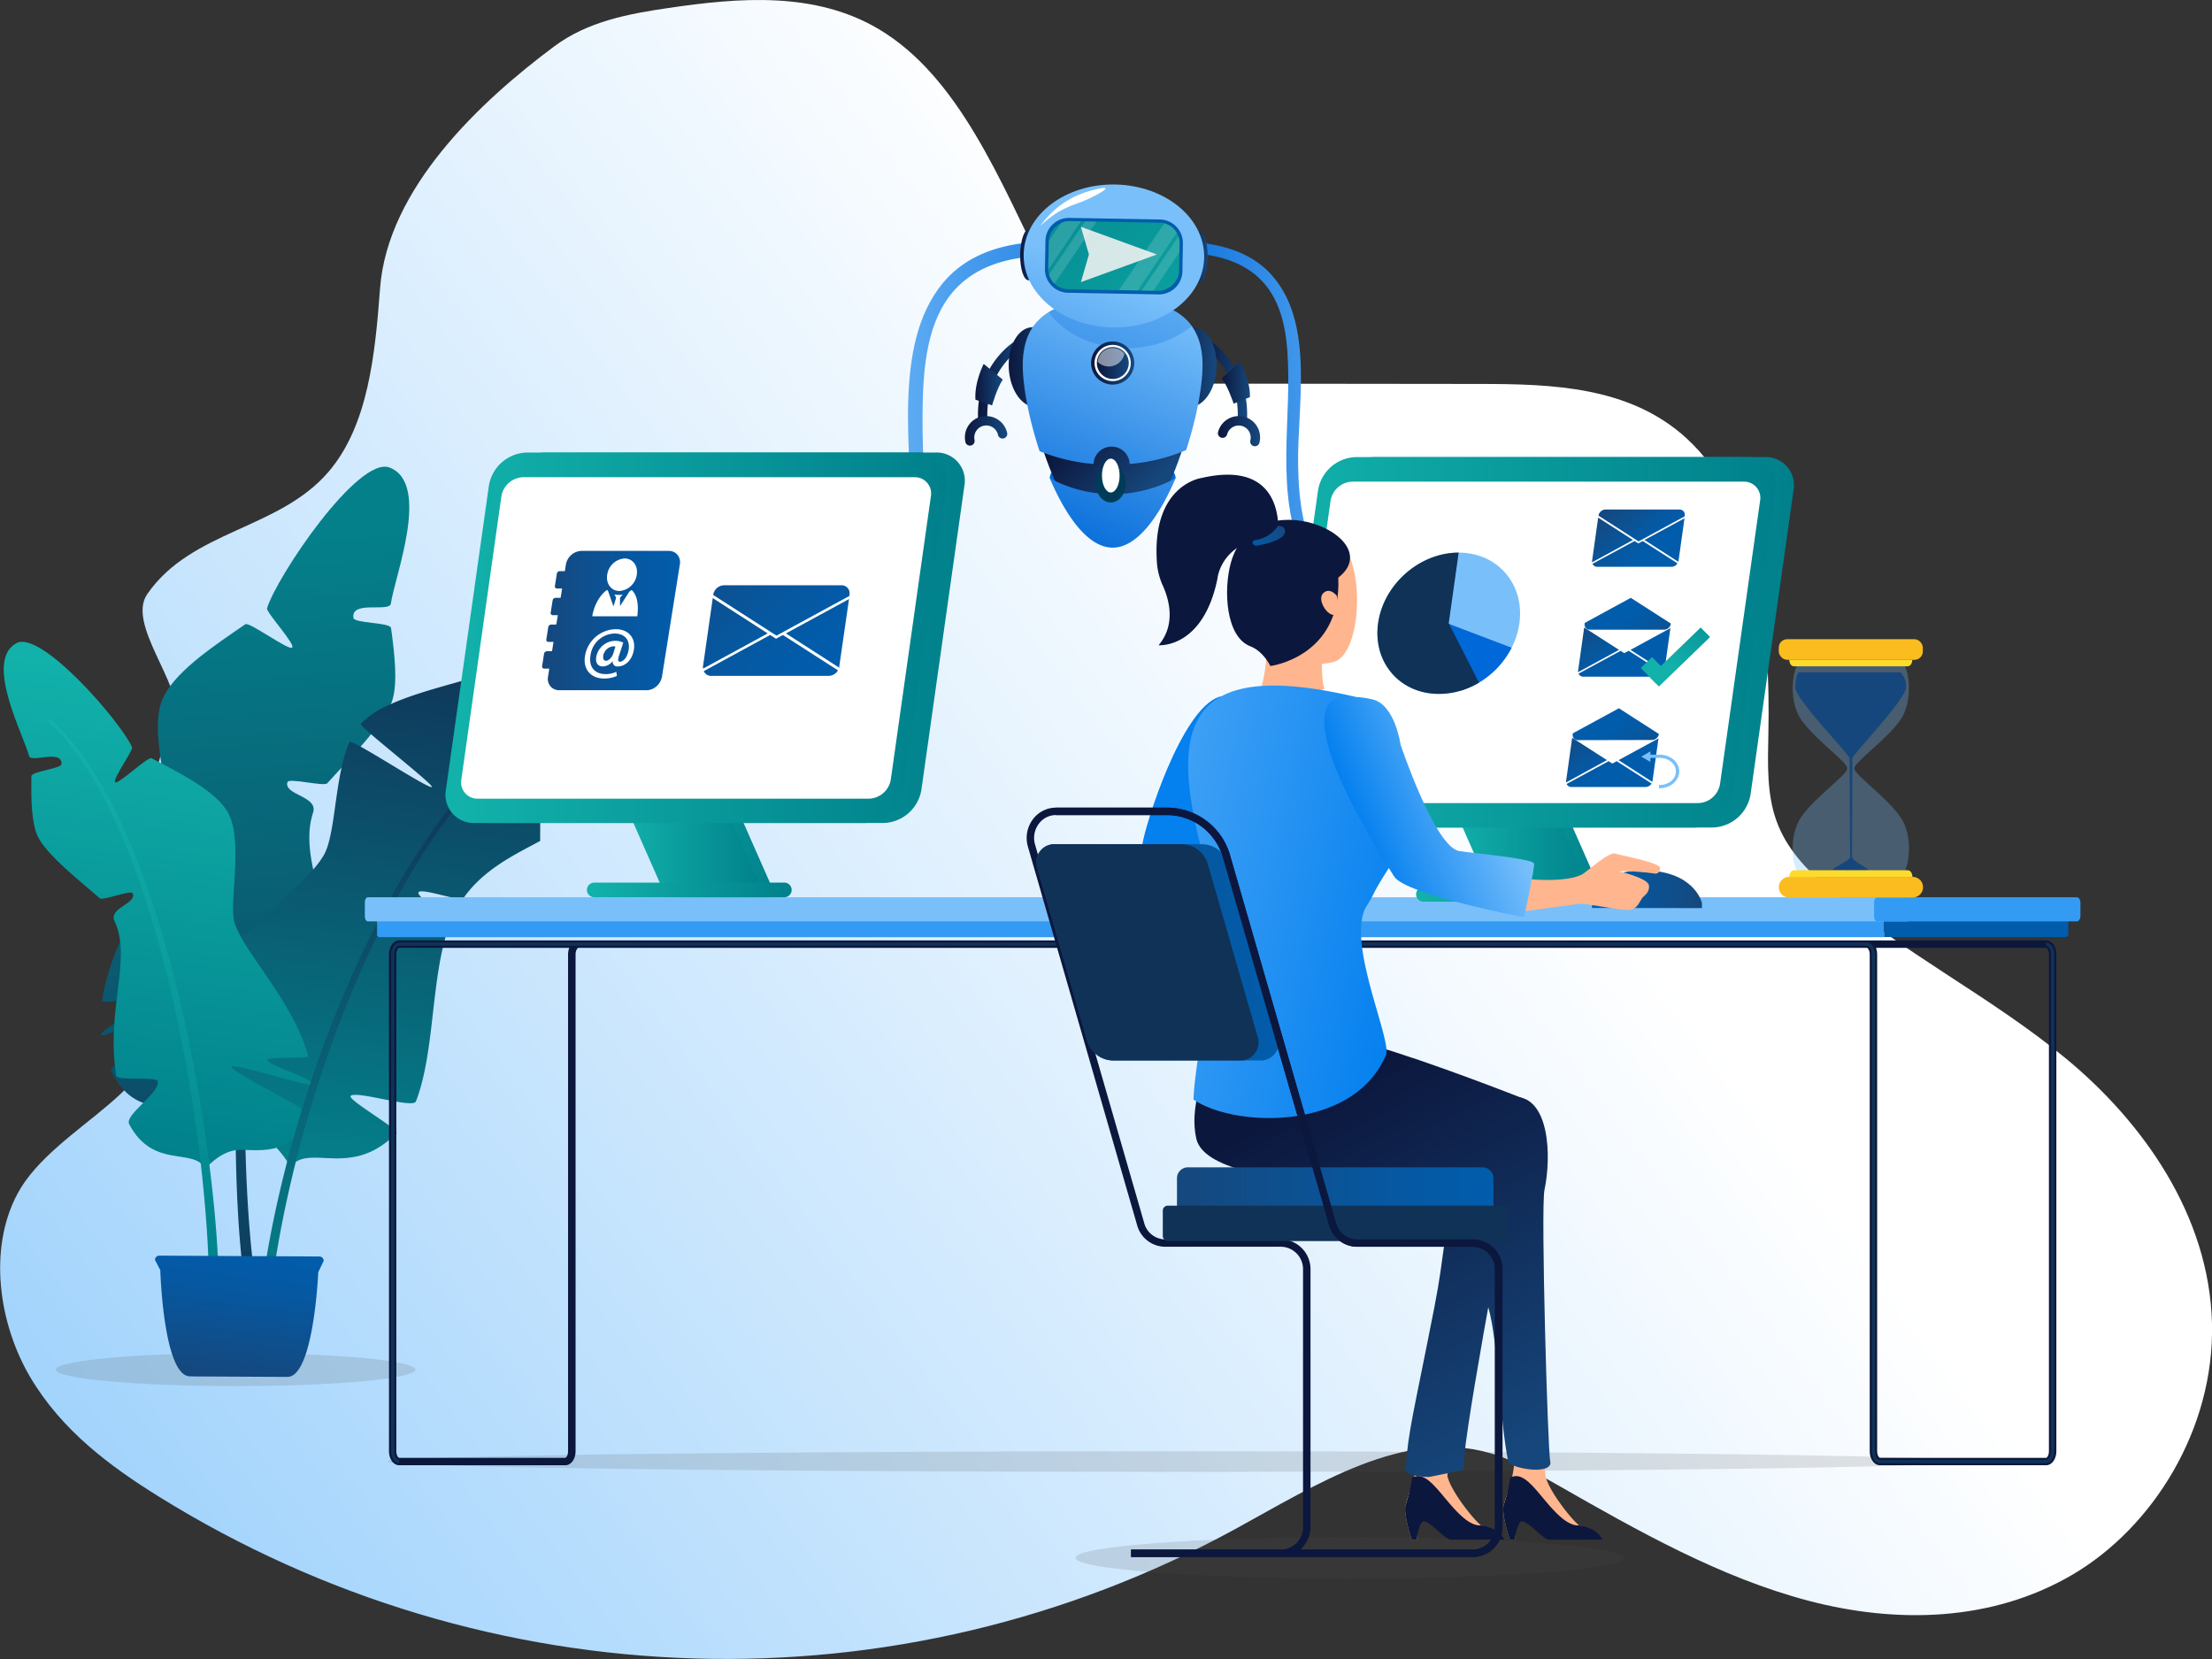 <?xml version="1.0" encoding="UTF-8"?>
<svg xmlns="http://www.w3.org/2000/svg" xmlns:xlink="http://www.w3.org/1999/xlink" viewBox="0 0 680 510">
  <rect x="0" y="0" width="680" height="510" fill="#333333" stroke="none"/>
  <defs>
    <style>.cls-1{isolation:isolate;}.cls-2{fill:url(#Unbenannter_Verlauf_2);}.cls-3{fill:#4f4f4f;opacity:0.16;}.cls-4{fill:url(#Unbenannter_Verlauf_53);}.cls-5{fill:url(#Unbenannter_Verlauf_53-2);}.cls-6{fill:url(#Unbenannter_Verlauf_53-3);}.cls-7{fill:url(#Unbenannter_Verlauf_53-4);}.cls-8{fill:url(#Unbenannter_Verlauf_170);}.cls-9{fill:url(#Unbenannter_Verlauf_170-2);}.cls-10{fill:url(#Unbenannter_Verlauf_53-5);}.cls-11{fill:url(#Unbenannter_Verlauf_15);}.cls-12{fill:#0c173d;}.cls-13{fill:none;stroke:#103257;stroke-miterlimit:10;}.cls-14{fill:#339bf3;}.cls-15{fill:#015dac;}.cls-16,.cls-17{fill:#79c0fb;}.cls-17{opacity:0.3;}.cls-18{fill:#16477c;}.cls-19{fill:#fabc1f;}.cls-20{fill:#fcdb2c;}.cls-21{fill:url(#Unbenannter_Verlauf_40);}.cls-22{fill:url(#Unbenannter_Verlauf_40-2);}.cls-23{fill:url(#Unbenannter_Verlauf_170-3);}.cls-24{fill:url(#Unbenannter_Verlauf_170-4);}.cls-25{fill:url(#Unbenannter_Verlauf_170-5);}.cls-26{fill:url(#Unbenannter_Verlauf_170-6);}.cls-27{fill:url(#Unbenannter_Verlauf_170-7);}.cls-28,.cls-77,.cls-82,.cls-85{fill:#fff;}.cls-29{fill:url(#Unbenannter_Verlauf_36);}.cls-30{fill:#ffb68e;}.cls-31{fill:url(#Unbenannter_Verlauf_15-2);}.cls-32{fill:url(#Unbenannter_Verlauf_5);}.cls-33{fill:url(#Unbenannter_Verlauf_5-2);}.cls-34{fill:url(#Unbenannter_Verlauf_5-3);}.cls-35{fill:url(#Unbenannter_Verlauf_36-2);}.cls-36{fill:url(#Unbenannter_Verlauf_36-3);}.cls-37{fill:url(#Unbenannter_Verlauf_15-3);}.cls-38{fill:url(#Unbenannter_Verlauf_15-4);}.cls-39{fill:#103257;}.cls-40{fill:url(#Unbenannter_Verlauf_15-5);}.cls-41{fill:url(#Unbenannter_Verlauf_170-8);}.cls-42{fill:url(#Unbenannter_Verlauf_170-9);}.cls-43{fill:url(#Unbenannter_Verlauf_170-10);}.cls-44{fill:url(#Unbenannter_Verlauf_170-11);}.cls-45{fill:url(#Unbenannter_Verlauf_170-12);}.cls-46{fill:url(#Unbenannter_Verlauf_15-6);}.cls-47{fill:url(#Unbenannter_Verlauf_15-7);}.cls-48{fill:url(#Unbenannter_Verlauf_15-8);}.cls-49{fill:url(#Unbenannter_Verlauf_15-9);}.cls-50{fill:url(#Unbenannter_Verlauf_15-10);}.cls-51{fill:url(#Unbenannter_Verlauf_15-11);}.cls-52{fill:url(#Unbenannter_Verlauf_15-12);}.cls-53{fill:url(#Unbenannter_Verlauf_15-13);}.cls-54{fill:url(#Unbenannter_Verlauf_15-14);}.cls-55{fill:url(#Unbenannter_Verlauf_15-15);}.cls-56{fill:url(#Unbenannter_Verlauf_15-16);}.cls-57{fill:url(#Unbenannter_Verlauf_15-17);}.cls-58{fill:url(#Unbenannter_Verlauf_15-18);}.cls-59{fill:url(#Unbenannter_Verlauf_170-13);}.cls-60{fill:url(#Unbenannter_Verlauf_170-14);}.cls-61{fill:url(#Unbenannter_Verlauf_5-4);}.cls-62{fill:url(#Unbenannter_Verlauf_5-5);}.cls-63{fill:url(#Unbenannter_Verlauf_5-6);}.cls-64{fill:url(#Unbenannter_Verlauf_5-7);}.cls-65{fill:url(#Unbenannter_Verlauf_5-8);}.cls-66{fill:url(#Unbenannter_Verlauf_5-9);}.cls-67,.cls-72{fill:#0068d8;}.cls-68{fill:url(#Unbenannter_Verlauf_5-10);}.cls-69{fill:url(#Unbenannter_Verlauf_5-11);}.cls-70{fill:url(#Unbenannter_Verlauf_5-12);}.cls-71{fill:url(#Unbenannter_Verlauf_40-3);}.cls-72{opacity:0.25;}.cls-73{fill:url(#Unbenannter_Verlauf_5-13);}.cls-74{fill:url(#Unbenannter_Verlauf_5-14);}.cls-75{fill:url(#Unbenannter_Verlauf_40-4);}.cls-76{fill:url(#Unbenannter_Verlauf_170-15);}.cls-77,.cls-82,.cls-85{mix-blend-mode:soft-light;}.cls-78{fill:url(#Unbenannter_Verlauf_40-5);}.cls-79{fill:#003b57;}.cls-80{fill:url(#Unbenannter_Verlauf_5-15);}.cls-81{fill:url(#Unbenannter_Verlauf_5-16);}.cls-82{opacity:0.5;}.cls-83{opacity:0.88;}.cls-84{fill:#f2f2f2;}.cls-85{opacity:0.15;}.cls-86{fill:url(#Unbenannter_Verlauf_15-19);}.cls-87{fill:url(#Unbenannter_Verlauf_15-20);}.cls-88{fill:url(#Unbenannter_Verlauf_15-21);}.cls-89{fill:url(#Unbenannter_Verlauf_15-22);}</style>
    <linearGradient id="Unbenannter_Verlauf_2" x1="546.31" y1="142.15" x2="-103.88" y2="631.54" gradientUnits="userSpaceOnUse">
      <stop offset="0.15" stop-color="#fff"></stop>
      <stop offset="1" stop-color="#79c0fb"></stop>
    </linearGradient>
    <linearGradient id="Unbenannter_Verlauf_53" x1="17216.63" y1="-2233.39" x2="16950.64" y2="-2178.44" gradientTransform="translate(80.76 17527.51) rotate(-82.63)" gradientUnits="userSpaceOnUse">
      <stop offset="0" stop-color="#04808a"></stop>
      <stop offset="0.97" stop-color="#103257"></stop>
    </linearGradient>
    <linearGradient id="Unbenannter_Verlauf_53-2" x1="17214.16" y1="-2245.33" x2="16948.17" y2="-2190.37" xlink:href="#Unbenannter_Verlauf_53"></linearGradient>
    <linearGradient id="Unbenannter_Verlauf_53-3" x1="17219.35" y1="-2220.19" x2="16953.37" y2="-2165.24" xlink:href="#Unbenannter_Verlauf_53"></linearGradient>
    <linearGradient id="Unbenannter_Verlauf_53-4" x1="7600.74" y1="361.98" x2="7578.18" y2="187.51" gradientTransform="matrix(-1, 0, 0, 1, 7716.01, 0)" xlink:href="#Unbenannter_Verlauf_53"></linearGradient>
    <linearGradient id="Unbenannter_Verlauf_170" x1="17024.22" y1="-2244.63" x2="17177.75" y2="-2244.63" gradientTransform="translate(80.76 17527.51) rotate(-82.63)" gradientUnits="userSpaceOnUse">
      <stop offset="0" stop-color="#00808b"></stop>
      <stop offset="0.97" stop-color="#12b1aa"></stop>
    </linearGradient>
    <linearGradient id="Unbenannter_Verlauf_170-2" x1="16986.15" y1="-2246.91" x2="17155.13" y2="-2246.91" xlink:href="#Unbenannter_Verlauf_170"></linearGradient>
    <linearGradient id="Unbenannter_Verlauf_53-5" x1="16985.47" y1="-2167.97" x2="17168.88" y2="-2167.97" xlink:href="#Unbenannter_Verlauf_53"></linearGradient>
    <linearGradient id="Unbenannter_Verlauf_15" x1="16960.34" y1="-2204.66" x2="17002.03" y2="-2204.66" gradientTransform="translate(80.76 17527.51) rotate(-82.63)" gradientUnits="userSpaceOnUse">
      <stop offset="0" stop-color="#015dac"></stop>
      <stop offset="0" stop-color="#16477c"></stop>
      <stop offset="0.1" stop-color="#134a82"></stop>
      <stop offset="0.68" stop-color="#0658a1"></stop>
      <stop offset="1" stop-color="#015dac"></stop>
    </linearGradient>
    <linearGradient id="Unbenannter_Verlauf_40" x1="6041.59" y1="151.46" x2="6137.36" y2="151.46" gradientTransform="matrix(-1.14, 0, 0, 1, 7247.17, 0)" gradientUnits="userSpaceOnUse">
      <stop offset="0" stop-color="#0068d8"></stop>
      <stop offset="0.97" stop-color="#79c0fb"></stop>
    </linearGradient>
    <linearGradient id="Unbenannter_Verlauf_40-2" x1="350.96" y1="134.25" x2="446.73" y2="134.25" gradientTransform="matrix(1, 0, 0, 1, 0, 0)" xlink:href="#Unbenannter_Verlauf_40"></linearGradient>
    <linearGradient id="Unbenannter_Verlauf_170-3" x1="6305.58" y1="259.93" x2="6351.25" y2="259.93" gradientTransform="matrix(-1, 0, 0, 1, 6799.13, 0)" xlink:href="#Unbenannter_Verlauf_170"></linearGradient>
    <linearGradient id="Unbenannter_Verlauf_170-4" x1="6309" y1="259.93" x2="6354.67" y2="259.93" gradientTransform="matrix(-1, 0, 0, 1, 6799.13, 0)" xlink:href="#Unbenannter_Verlauf_170"></linearGradient>
    <linearGradient id="Unbenannter_Verlauf_170-5" x1="6300.88" y1="274.93" x2="6363.81" y2="274.93" gradientTransform="matrix(-1, 0, 0, 1, 6799.13, 0)" xlink:href="#Unbenannter_Verlauf_170"></linearGradient>
    <linearGradient id="Unbenannter_Verlauf_170-6" x1="6247.67" y1="197.45" x2="6401.7" y2="197.45" gradientTransform="matrix(-1, 0, 0, 1, 6799.13, 0)" xlink:href="#Unbenannter_Verlauf_170"></linearGradient>
    <linearGradient id="Unbenannter_Verlauf_170-7" x1="6253.23" y1="197.45" x2="6407.26" y2="197.45" gradientTransform="matrix(-1, 0, 0, 1, 6799.13, 0)" xlink:href="#Unbenannter_Verlauf_170"></linearGradient>
    <linearGradient id="Unbenannter_Verlauf_36" x1="-1245.08" y1="1478.32" x2="-1235.25" y2="1526.02" gradientTransform="translate(1994.17 -662.96) rotate(17.74)" gradientUnits="userSpaceOnUse">
      <stop offset="0" stop-color="#0480ef"></stop>
      <stop offset="0.97" stop-color="#79c0fb"></stop>
    </linearGradient>
    <linearGradient id="Unbenannter_Verlauf_15-2" x1="6984.09" y1="273.38" x2="7017.9" y2="273.38" gradientTransform="matrix(-1, 0, 0, 1, 7507.29, 0)" xlink:href="#Unbenannter_Verlauf_15"></linearGradient>
    <linearGradient id="Unbenannter_Verlauf_5" x1="412.83" y1="332.34" x2="475.01" y2="448.94" gradientUnits="userSpaceOnUse">
      <stop offset="0" stop-color="#0c173d"></stop>
      <stop offset="0.97" stop-color="#16477c"></stop>
    </linearGradient>
    <linearGradient id="Unbenannter_Verlauf_5-2" x1="429.78" y1="323.3" x2="491.96" y2="439.91" xlink:href="#Unbenannter_Verlauf_5"></linearGradient>
    <linearGradient id="Unbenannter_Verlauf_5-3" x1="411.83" y1="332.87" x2="474.02" y2="449.48" xlink:href="#Unbenannter_Verlauf_5"></linearGradient>
    <linearGradient id="Unbenannter_Verlauf_36-2" x1="436.31" y1="286.74" x2="269.56" y2="250.65" gradientTransform="matrix(1, 0, 0, 1, 0, 0)" xlink:href="#Unbenannter_Verlauf_36"></linearGradient>
    <linearGradient id="Unbenannter_Verlauf_36-3" x1="2287.71" y1="-161.57" x2="2332.8" y2="-161.57" gradientTransform="translate(-1631.78 1283.08) rotate(-22.54)" xlink:href="#Unbenannter_Verlauf_36"></linearGradient>
    <linearGradient id="Unbenannter_Verlauf_15-3" x1="395.49" y1="161.71" x2="382.34" y2="170.64" gradientTransform="matrix(1, 0, 0, 1, 0, 0)" xlink:href="#Unbenannter_Verlauf_15"></linearGradient>
    <linearGradient id="Unbenannter_Verlauf_15-4" x1="318.59" y1="292.8" x2="393.1" y2="292.8" gradientTransform="matrix(1, 0, 0, 1, 0, 0)" xlink:href="#Unbenannter_Verlauf_15"></linearGradient>
    <linearGradient id="Unbenannter_Verlauf_15-5" x1="361.82" y1="368.17" x2="459.11" y2="368.17" gradientTransform="translate(820.93 736.33) rotate(-180)" xlink:href="#Unbenannter_Verlauf_15"></linearGradient>
    <linearGradient id="Unbenannter_Verlauf_170-8" x1="6560.48" y1="258.57" x2="6606.14" y2="258.57" gradientTransform="matrix(-1, 0, 0, 1, 6799.13, 0)" xlink:href="#Unbenannter_Verlauf_170"></linearGradient>
    <linearGradient id="Unbenannter_Verlauf_170-9" x1="6563.9" y1="258.57" x2="6609.56" y2="258.57" gradientTransform="matrix(-1, 0, 0, 1, 6799.13, 0)" xlink:href="#Unbenannter_Verlauf_170"></linearGradient>
    <linearGradient id="Unbenannter_Verlauf_170-10" x1="6555.77" y1="273.58" x2="6618.71" y2="273.58" gradientTransform="matrix(-1, 0, 0, 1, 6799.13, 0)" xlink:href="#Unbenannter_Verlauf_170"></linearGradient>
    <linearGradient id="Unbenannter_Verlauf_170-11" x1="6502.56" y1="196.09" x2="6656.6" y2="196.09" gradientTransform="matrix(-1, 0, 0, 1, 6799.13, 0)" xlink:href="#Unbenannter_Verlauf_170"></linearGradient>
    <linearGradient id="Unbenannter_Verlauf_170-12" x1="6508.13" y1="196.09" x2="6662.16" y2="196.09" gradientTransform="matrix(-1, 0, 0, 1, 6799.13, 0)" xlink:href="#Unbenannter_Verlauf_170"></linearGradient>
    <linearGradient id="Unbenannter_Verlauf_15-6" x1="196.14" y1="169.67" x2="240.42" y2="214.72" gradientTransform="matrix(1, 0, 0, 1, 0, 0)" xlink:href="#Unbenannter_Verlauf_15"></linearGradient>
    <linearGradient id="Unbenannter_Verlauf_15-7" x1="198.6" y1="167.26" x2="242.87" y2="212.31" gradientTransform="matrix(1, 0, 0, 1, 0, 0)" xlink:href="#Unbenannter_Verlauf_15"></linearGradient>
    <linearGradient id="Unbenannter_Verlauf_15-8" x1="214.29" y1="151.83" x2="258.57" y2="196.89" gradientTransform="matrix(1, 0, 0, 1, 0, 0)" xlink:href="#Unbenannter_Verlauf_15"></linearGradient>
    <linearGradient id="Unbenannter_Verlauf_15-9" x1="212.33" y1="153.76" x2="256.61" y2="198.82" gradientTransform="matrix(1, 0, 0, 1, 0, 0)" xlink:href="#Unbenannter_Verlauf_15"></linearGradient>
    <linearGradient id="Unbenannter_Verlauf_15-10" x1="166.68" y1="190.73" x2="209.06" y2="190.73" gradientTransform="matrix(1, 0, 0, 1, 0, 0)" xlink:href="#Unbenannter_Verlauf_15"></linearGradient>
    <linearGradient id="Unbenannter_Verlauf_15-11" x1="488.22" y1="160.86" x2="500.77" y2="175.2" gradientTransform="matrix(1, 0, 0, 1, 0, 0)" xlink:href="#Unbenannter_Verlauf_15"></linearGradient>
    <linearGradient id="Unbenannter_Verlauf_15-12" x1="490.19" y1="159.13" x2="502.74" y2="173.47" gradientTransform="matrix(1, 0, 0, 1, 0, 0)" xlink:href="#Unbenannter_Verlauf_15"></linearGradient>
    <linearGradient id="Unbenannter_Verlauf_15-13" x1="500.6" y1="150.03" x2="513.15" y2="164.37" gradientTransform="matrix(1, 0, 0, 1, 0, 0)" xlink:href="#Unbenannter_Verlauf_15"></linearGradient>
    <linearGradient id="Unbenannter_Verlauf_15-14" x1="498.92" y1="151.5" x2="511.47" y2="165.84" gradientTransform="matrix(1, 0, 0, 1, 0, 0)" xlink:href="#Unbenannter_Verlauf_15"></linearGradient>
    <linearGradient id="Unbenannter_Verlauf_15-15" x1="483.79" y1="191.84" x2="493.78" y2="206.69" gradientTransform="matrix(1, 0, 0, 1, 0, 0)" xlink:href="#Unbenannter_Verlauf_15"></linearGradient>
    <linearGradient id="Unbenannter_Verlauf_15-16" x1="486.76" y1="189.85" x2="496.74" y2="204.7" gradientTransform="matrix(1, 0, 0, 1, 0, 0)" xlink:href="#Unbenannter_Verlauf_15"></linearGradient>
    <linearGradient id="Unbenannter_Verlauf_15-17" x1="497.9" y1="182.35" x2="507.89" y2="197.21" gradientTransform="matrix(1, 0, 0, 1, 0, 0)" xlink:href="#Unbenannter_Verlauf_15"></linearGradient>
    <linearGradient id="Unbenannter_Verlauf_15-18" x1="6604.4" y1="11904.51" x2="6614.39" y2="11919.36" gradientTransform="translate(7113.04 12108.88) rotate(180)" xlink:href="#Unbenannter_Verlauf_15"></linearGradient>
    <linearGradient id="Unbenannter_Verlauf_170-13" x1="-393.78" y1="180.14" x2="-412.99" y2="203.77" gradientTransform="matrix(1, 0, -0.16, 1, 956.14, 0)" xlink:href="#Unbenannter_Verlauf_170"></linearGradient>
    <linearGradient id="Unbenannter_Verlauf_170-14" x1="-391.51" y1="181.99" x2="-410.71" y2="205.61" gradientTransform="matrix(1, 0, -0.16, 1, 956.14, 0)" xlink:href="#Unbenannter_Verlauf_170"></linearGradient>
    <linearGradient id="Unbenannter_Verlauf_5-4" x1="369.73" y1="11113.47" x2="383.39" y2="11113.47" gradientTransform="matrix(1, 0, 0, -1, 0, 11230.98)" xlink:href="#Unbenannter_Verlauf_5"></linearGradient>
    <linearGradient id="Unbenannter_Verlauf_5-5" x1="374.38" y1="11098.45" x2="387.37" y2="11098.45" gradientTransform="matrix(1, 0, 0, -1, 0, 11230.98)" xlink:href="#Unbenannter_Verlauf_5"></linearGradient>
    <linearGradient id="Unbenannter_Verlauf_5-6" x1="375.6" y1="11113.34" x2="384.26" y2="11113.34" gradientTransform="matrix(1, 0, 0, -1, 0, 11230.98)" xlink:href="#Unbenannter_Verlauf_5"></linearGradient>
    <linearGradient id="Unbenannter_Verlauf_5-7" x1="300.63" y1="11113.49" x2="314.37" y2="11113.49" gradientTransform="matrix(1, 0, 0, -1, 0, 11230.98)" xlink:href="#Unbenannter_Verlauf_5"></linearGradient>
    <linearGradient id="Unbenannter_Verlauf_5-8" x1="296.62" y1="11098.49" x2="309.61" y2="11098.49" gradientTransform="matrix(1, 0, 0, -1, 0, 11230.98)" xlink:href="#Unbenannter_Verlauf_5"></linearGradient>
    <linearGradient id="Unbenannter_Verlauf_5-9" x1="299.84" y1="11112.72" x2="308.27" y2="11112.72" gradientTransform="matrix(1, 0, 0, -1, 0, 11230.98)" xlink:href="#Unbenannter_Verlauf_5"></linearGradient>
    <linearGradient id="Unbenannter_Verlauf_5-10" x1="310.09" y1="112.84" x2="325.78" y2="112.84" xlink:href="#Unbenannter_Verlauf_5"></linearGradient>
    <linearGradient id="Unbenannter_Verlauf_5-11" x1="358.31" y1="112.84" x2="374.01" y2="112.84" xlink:href="#Unbenannter_Verlauf_5"></linearGradient>
    <linearGradient id="Unbenannter_Verlauf_5-12" x1="339.63" y1="122.26" x2="361.54" y2="143.08" xlink:href="#Unbenannter_Verlauf_5"></linearGradient>
    <linearGradient id="Unbenannter_Verlauf_40-3" x1="319.24" y1="168.62" x2="354.89" y2="87.8" gradientTransform="matrix(1, 0, 0, 1, 0, 0)" xlink:href="#Unbenannter_Verlauf_40"></linearGradient>
    <linearGradient id="Unbenannter_Verlauf_5-13" x1="313.61" y1="78.23" x2="319.05" y2="78.23" xlink:href="#Unbenannter_Verlauf_5"></linearGradient>
    <linearGradient id="Unbenannter_Verlauf_5-14" x1="365.82" y1="79.15" x2="371.26" y2="79.15" xlink:href="#Unbenannter_Verlauf_5"></linearGradient>
    <linearGradient id="Unbenannter_Verlauf_40-4" x1="305.46" y1="162.54" x2="341.1" y2="81.72" gradientTransform="matrix(1, 0, 0, 1, 0, 0)" xlink:href="#Unbenannter_Verlauf_40"></linearGradient>
    <linearGradient id="Unbenannter_Verlauf_170-15" x1="302.69" y1="35.58" x2="390.97" y2="131.32" gradientTransform="translate(415.06 -265.08) rotate(88.99)" xlink:href="#Unbenannter_Verlauf_170"></linearGradient>
    <linearGradient id="Unbenannter_Verlauf_40-5" x1="330.35" y1="173.52" x2="366" y2="92.7" gradientTransform="matrix(1, 0, 0, 1, 0, 0)" xlink:href="#Unbenannter_Verlauf_40"></linearGradient>
    <linearGradient id="Unbenannter_Verlauf_5-15" x1="335.42" y1="111.6" x2="348.68" y2="111.6" xlink:href="#Unbenannter_Verlauf_5"></linearGradient>
    <linearGradient id="Unbenannter_Verlauf_5-16" x1="337.15" y1="111.6" x2="346.95" y2="111.6" xlink:href="#Unbenannter_Verlauf_5"></linearGradient>
    <linearGradient id="Unbenannter_Verlauf_15-19" x1="480.12" y1="225.74" x2="490.1" y2="240.59" gradientTransform="matrix(1, 0, 0, 1, 0, 0)" xlink:href="#Unbenannter_Verlauf_15"></linearGradient>
    <linearGradient id="Unbenannter_Verlauf_15-20" x1="483.08" y1="223.74" x2="493.07" y2="238.6" gradientTransform="matrix(1, 0, 0, 1, 0, 0)" xlink:href="#Unbenannter_Verlauf_15"></linearGradient>
    <linearGradient id="Unbenannter_Verlauf_15-21" x1="494.23" y1="216.25" x2="504.22" y2="231.1" gradientTransform="matrix(1, 0, 0, 1, 0, 0)" xlink:href="#Unbenannter_Verlauf_15"></linearGradient>
    <linearGradient id="Unbenannter_Verlauf_15-22" x1="6608.08" y1="11870.61" x2="6618.07" y2="11885.46" gradientTransform="translate(7113.04 12108.88) rotate(180)" xlink:href="#Unbenannter_Verlauf_15"></linearGradient>
  </defs>
  <g class="cls-1">
    <g id="Ebene_1" data-name="Ebene 1">
      <path class="cls-2" d="M680,406.94c-.8-33.55-21.5-62.2-44.91-81.54S584.73,293,561.79,272.94c-6.37-5.58-12.61-12-15.69-20.61-3-8.3-2.66-17.63-2.48-26.64.68-33.09-2.89-70.56-25.15-90.94-17.44-16-41.4-16.7-63.53-16.72l-82.07-.09c-10,0-20.44-.14-29.36-5.46-10-6-16.56-17.51-22.19-28.87C307.41,55.5,294.74,23.47,270,8.87c-19.54-11.52-42.69-9.62-64.4-6.43-12.25,1.79-24.89,4.09-35.3,11.87C147.92,31,119.15,57.73,116.83,88.68c-1.51,20.12-3.59,42-15.79,56.31-15.35,17.92-42.11,17.9-55.76,37.62-6.37,9.19,10.37,27.31,9,38h0c-5.62,4.79-18.11,61.62-7.72,90,8.57,23.4-29.77,34.84-41.24,56.46-9,16.94-5.71,39.92,4,56.33s24.61,27.43,39.66,36.77c101,62.7,227.18,66.46,330.79,9.86,24.95-13.63,51.61-31,78.33-23.31,7.27,2.09,14.05,6,20.77,9.82,24.87,14.23,50.07,28.45,77.08,35.55s56.37,6.52,81.13-8S680.74,439.36,680,406.94Z"></path>
      <ellipse class="cls-3" cx="72.43" cy="421.04" rx="55.26" ry="5.07"></ellipse>
      <path class="cls-4" d="M74,344.47c2.94-8.52,19.13-2,25.83-19.74,1.37-3.65-12.67-10-12.37-14.38.14-2,14.87-1.82,15-3.94.94-24.86-11.06-42-6.22-56.6,1.69-5.12-9.14-5.39-7.87-9.39.43-1.37,11.27,1.47,12.24.37,5.68-6.38,17.89-18.45,20.06-25.73,1.58-5.33.66-13.88-.46-22-.25-1.76-11.32-1.42-11.56-3.1-.8-5.56,11.15-1.6,11.52-4.43,1-7.82,12.43-36.79-.39-41.8C110.17,140,85.17,177.06,82.08,187c-.36,1.13,8.92,11.21,7.71,12.09s-13.13-8-14.36-7.2C66,198.4,52.55,207.11,49.58,215.92c-3.8,11.25,4.07,32.64,2.81,39.73-2,11.06-18,31.35-21,52-.19,1.27,15.27-1.67,15.19-.39-.14,2.22-15.72,8.65-15.49,10.86.16,1.6,28.47-11.51,28.86-9.93.52,2.11-26.79,18.9-25.82,20.95,7.38,15.67,21.06,10,27.48,9.78S74,344.47,74,344.47Z"></path>
      <path class="cls-5" d="M75.69,318.11c-.86-.22-1.72-.4-2.59-.57-1.37,28.86-.52,55.07,1.45,71.82a1.65,1.65,0,0,0,3.27-.39C75.65,370.56,74.7,345.24,75.69,318.11Z"></path>
      <path class="cls-6" d="M111.24,173.39c-.55-.47-.87.17-2.43,2C86.14,203.66,76.28,261.2,73.39,312c.85.15,1.69.33,2.54.52,2.32-50.35,11.42-105.66,31.92-134.12,1.54-2,2.3-2.9,3.43-4.23A.55.55,0,0,0,111.24,173.39Z"></path>
      <path class="cls-7" d="M57.31,327.83c.61-.25,1.32-.52,2.13-.8,3.44-1.18,8.5-2.58,13.42-4l2.7-.75c6.73-1.9,12.56-3.66,12.65-4.61.16-1.48-24.34.51-30.65,0-1-.08-1.53-.22-1.47-.44s.51-.62,1.19-.89c3.84-1.55,15.7-2.41,17.75-4a.78.78,0,0,0,.27-.32c.12-.28-.63-.62-1.85-1-4.17-1.32-13.83-3.08-13.34-4,3.62-6.77,8.78-12.93,14.23-18.51l1-1h0c.85-.86,1.7-1.71,2.56-2.54,7-6.77,14-12.63,18.36-17.66a27.9,27.9,0,0,0,3.24-4.36c3-5.14,3.28-16.88,5.51-27a46,46,0,0,1,2.41-7.85c.12-.28,1.43.33,3.42,1.42,6.8,3.74,21.42,13.18,21.92,12.39.39-.6-12.53-10.86-18.71-16.21-2-1.76-3.35-3-3.2-3.15a28.35,28.35,0,0,1,9.29-6.1c10.83-4.88,26-7.55,33.22-11,1.18-.57,8,10.75,9.19,10s-3.46-13.35-2.38-14.11c2-1.43,2.89-4.55,7.84-6.75,0,0,19.5-2.2,28.29,1a6,6,0,0,1,2.59,1.52,5.69,5.69,0,0,1,1,2.69,28.07,28.07,0,0,1-5.52,22.14,17.06,17.06,0,0,1-2.24,2.41,19.08,19.08,0,0,1-4.37,2.7c-4.59,2.17-9.26,7.62-14.32,8-4.33,1-9.47-.26-9.67-.07-.43.42.7,2.38,2.37,4.89l-.09,18.66c-8.3,4.43-17.41,8.84-23.53,17.5-.95,1.35-13.09-3.26-13.88-1.69-.65,1.28,10,8.67,9.52,10.07-5.79,15.7-4.34,38.79-10.3,54.19-.9,2.31-18.8-3.55-20.09-1.64-.81,1.22,15.13,10.35,14.13,11.36-12.82,13.08-24.53,4.71-31,8.87a7.18,7.18,0,0,0-1.64,1.5s-.34-.68-1-1.67a26.49,26.49,0,0,0-3.27-4.17,15.34,15.34,0,0,0-6.13-4.06,34.05,34.05,0,0,0-3.57-.84c-.92-.18-1.91-.37-2.93-.59a26.22,26.22,0,0,1-10.17-4.07,16.43,16.43,0,0,1-2.84-2.65h0a12.56,12.56,0,0,1-1-1.28,21.19,21.19,0,0,1-3.28-10C55.14,328.89,55.94,328.4,57.31,327.83Z"></path>
      <path class="cls-8" d="M63.08,359.33c-3.29-6.75-16,.31-23.37-13.75-1.51-2.88,9.49-9.59,8.8-13.15-.32-1.67-12.5,0-12.78-1.76-3.27-20.5,5-35.87-.52-47.51-1.92-4.07,7-5.38,5.57-8.56-.5-1.09-9.19,2.34-10.1,1.54-5.35-4.72-16.67-13.49-19.2-19.3-1.84-4.26-1.94-11.44-1.82-18.24,0-1.48,9.23-2.31,9.27-3.73.1-4.68-9.4-.2-10-2.51C7.3,226-5,203.14,5.07,197.7c7.56-4.06,32,24.11,35.53,32,.41.91-6.26,10.18-5.17,10.79s10.06-8,11.16-7.4c8.5,4.48,20.49,10.35,23.83,17.35,4.28,8.93-.09,27.44,1.66,33.18,2.74,9,18.06,24.16,22.66,41,.28,1-12.82.15-12.62,1.19.34,1.83,13.89,5.59,13.92,7.44,0,1.35-24.74-6.67-24.9-5.32-.22,1.79,24.08,13,23.49,14.76-4.55,13.72-16.44,10.39-21.79,10.86S63.08,359.33,63.08,359.33Z"></path>
      <path class="cls-9" d="M15.76,221.32a.5.5,0,1,0-.65.75c1.07,1,1.78,1.62,3.26,3.15,31.2,33.89,45.77,125.84,45.91,171.36a1.5,1.5,0,0,0,3,0C67.14,356.92,51.77,253.76,15.76,221.32Z"></path>
      <path class="cls-10" d="M159.34,226.1a.57.57,0,0,1,.73.87C116.9,263.45,89.63,343.11,83,399.51a1.45,1.45,0,0,1-2.88-.34C86.17,347.7,113.76,263.89,159.34,226.1Z"></path>
      <path class="cls-11" d="M47.64,387.32l1.63,3.11s.95,32.65,9.16,32.7l29.92.15c8.11,0,9.49-32.19,9.49-32.19l1.67-3.5a1.33,1.33,0,0,0-1.31-1.33L49,386A1.32,1.32,0,0,0,47.64,387.32Z"></path>
      <ellipse class="cls-3" cx="414.91" cy="478.89" rx="84.27" ry="6.39"></ellipse>
      <ellipse class="cls-3" cx="361.61" cy="449.3" rx="242.46" ry="3.17"></ellipse>
      <path class="cls-12" d="M629,450.44H577.93c-1.76,0-3.15-1.91-3.15-4.35V293.45c0-1.35-.62-2.07-.87-2.07H177.81c-.25,0-.87.72-.87,2.07V446.09c0,2.44-1.39,4.35-3.15,4.35H122.73c-1.77,0-3.15-1.91-3.15-4.35V293.45c0-2.44,1.38-4.35,3.15-4.35H629c1.77,0,3.15,1.91,3.15,4.35V446.09C632.14,448.53,630.76,450.44,629,450.44ZM576.7,291.38a5.91,5.91,0,0,1,.36,2.07V446.09c0,1.35.62,2.07.87,2.07H629c.25,0,.87-.72.87-2.07V293.45c0-1.35-.62-2.07-.87-2.07Zm-454,0c-.25,0-.87.72-.87,2.07V446.09c0,1.35.62,2.07.87,2.07h51.06c.25,0,.87-.72.87-2.07V293.45a5.91,5.91,0,0,1,.36-2.07Z"></path>
      <path class="cls-13" d="M629,290.24c1.11,0,2,1.44,2,3.21V446.09c0,1.78-.9,3.21-2,3.21H577.93c-1.11,0-2-1.43-2-3.21V293.45c0-1.77-.9-3.21-2-3.21H122.73c-1.11,0-2,1.44-2,3.21V446.09c0,1.78.9,3.21,2,3.21"></path>
      <path class="cls-14" d="M115.91,280.11H579.19a0,0,0,0,1,0,0v8a0,0,0,0,1,0,0H116.75a.84.84,0,0,1-.84-.84v-7.13A0,0,0,0,1,115.91,280.11Z"></path>
      <path class="cls-15" d="M579.19,278.14h56.63a0,0,0,0,1,0,0v9.09a.84.84,0,0,1-.84.84H579.19a0,0,0,0,1,0,0v-9.93A0,0,0,0,1,579.19,278.14Z"></path>
      <path class="cls-16" d="M586.57,275.83H113.1c-.52,0-.94.67-.94,1.49v4.44c0,.82.42,1.49.94,1.49H586.57Z"></path>
      <path class="cls-14" d="M638.47,275.83H577.06c-.52,0-.94.67-.94,1.49v4.44c0,.82.42,1.49.94,1.49h61.41c.6,0,1.09-.77,1.09-1.73v-4C639.56,276.6,639.07,275.83,638.47,275.83Z"></path>
      <path class="cls-17" d="M553.61,221.11c3.7,5.61,14.2,13.2,14.2,14.85v.48c0,1.65-10.5,9.24-14.2,14.86-3.82,5.81-2.64,14.65-.85,17.12h32.41c1.78-2.47,3-11.31-.86-17.12-3.7-5.62-14.19-13.21-14.19-14.86V236c0-1.65,10.49-9.24,14.19-14.85,3.83-5.81,2.64-14.65.86-17.13H552.76C551,206.46,549.79,215.3,553.61,221.11Z"></path>
      <path class="cls-18" d="M584.36,206.69H552.9c-.63,1.16-.92,1.66-1,4.62-.05,3.61,16.68,20.71,16.68,21.76l.16,30.38c0,1.05-5.39,3.36-5.39,3.94,0,.29,11.41.22,11.15,0-.69-.58-5.16-2.89-5.16-3.94l.11-30.38c0-1,16.54-18.15,16.49-21.76C586,208.35,585,207.85,584.36,206.69Z"></path>
      <path class="cls-19" d="M550,269.57h38a3.17,3.17,0,0,1,3.17,3.17h0a3.17,3.17,0,0,1-3.17,3.17H550a3.16,3.16,0,0,1-3.16-3.17h0A3.16,3.16,0,0,1,550,269.57Z"></path>
      <path class="cls-20" d="M569,269.57h18.91s0-2.05-1.55-2.05H551.6c-1.55,0-1.55,2.05-1.55,2.05Z"></path>
      <rect class="cls-19" x="546.82" y="196.5" width="44.29" height="6.34" rx="2.58"></rect>
      <path class="cls-20" d="M569,202.84H550.05s0,2,1.55,2h34.72c1.55,0,1.55-2,1.55-2Z"></path>
      <path class="cls-21" d="M227.47,224.32c15.89-1.32,33.67-5.72,43.56-21.13,7.43-11.58,8.86-26.46,9.1-40.33.4-23.49-6.08-56.51,9.59-75.7C300.5,74,318.56,73.43,333.28,74.61c2.5.2,2.52,4.6,0,4.4-13.85-1.1-31.42-1-41.31,11.91-7.53,9.88-8.26,24.17-8.37,36.57-.24,26,5.07,58-10.59,80-10.89,15.34-29,19.86-45.54,21.24-2.52.21-2.5-4.2,0-4.4Z"></path>
      <path class="cls-22" d="M445.09,190.87c-13.9-1-29.43-4.44-38.08-16.42-6.5-9-7.74-20.56-7.95-31.34-.35-18.26,5.31-43.93-8.39-58.84C381.25,74,365.46,73.6,352.6,74.52c-2.18.15-2.2,3.57,0,3.42,12.11-.86,27.47-.81,36.1,9.26,6.59,7.67,7.23,18.78,7.33,28.42.2,20.22-4.44,45,9.25,62.17,9.52,11.92,25.32,15.44,39.81,16.51,2.19.16,2.18-3.27,0-3.43Z"></path>
      <polygon class="cls-23" points="493.55 277.18 463.11 277.18 447.89 242.67 478.33 242.67 493.55 277.18"></polygon>
      <polygon class="cls-24" points="490.13 277.18 459.69 277.18 444.47 242.67 474.91 242.67 490.13 277.18"></polygon>
      <path class="cls-25" d="M496,272.68H437.58a2.25,2.25,0,1,0,0,4.5H496a2.25,2.25,0,0,0,0-4.5Z"></path>
      <path class="cls-26" d="M406.29,254.39a8.66,8.66,0,0,1-8.75-10.2l13.21-93.48a12.17,12.17,0,0,1,11.65-10.2H542.61a8.65,8.65,0,0,1,8.75,10.2l-13.21,93.48a12.17,12.17,0,0,1-11.65,10.2Z"></path>
      <path class="cls-27" d="M400.73,254.39a8.67,8.67,0,0,1-8.76-10.2l13.22-93.48a12.15,12.15,0,0,1,11.64-10.2H537a8.65,8.65,0,0,1,8.76,10.2l-13.21,93.48a12.17,12.17,0,0,1-11.65,10.2Z"></path>
      <path class="cls-28" d="M401.8,246.88a5,5,0,0,1-5.08-5.91l12.31-87a7,7,0,0,1,6.74-5.91H536a5,5,0,0,1,5.07,5.91l-12.3,87a7,7,0,0,1-6.75,5.91Z"></path>
      <path class="cls-29" d="M377.33,231.56s-11.65,29.09-7,34.52c2.93,3.4,15.05,15.58,14.17,16.85s-12.22,9.94-12.22,9.94-22-27.31-21.08-33.39,11.9-41.33,23.54-45.24c3.14-1.06.64,2.73,3.4,6.58C382.05,226.22,377.33,231.56,377.33,231.56Z"></path>
      <path class="cls-30" d="M459.81,472H446.1a19.29,19.29,0,0,1-2.67-3.46c-2.15-3.46-6.31-2.68-6.31-2.68-1.2,1.05-1.47,5.61-1.52,7.19a2.35,2.35,0,0,0,0,.26H434c-.55-1.44-2.52-8.05-1.92-10.53.07-.28.15-.6.25-.92s.29-1,.46-1.54c.12-.35.22-.72.33-1.12.6-1.88,1.25-3.93,1.58-5.2.49-1.9,1-3.58,1.44-5.19a23.37,23.37,0,0,0,4.4.42s2.61-.51,5.26-1.05a26,26,0,0,0-.84,5.61c1,4.46,7.76,13.07,10.28,15.1l.07,0s0,0,.07,0a.71.71,0,0,1,.2.06h0a9.09,9.09,0,0,1,3,1.68A7.25,7.25,0,0,1,459.81,472Z"></path>
      <path class="cls-12" d="M446.1,473.32c-1.38,0-4.05-2.88-5.93-4.34s-2.76-1.3-2.76-1.3c-1.28,1.13-1.79,4.43-1.82,5.64H434c-.56-1.44-2.52-8.05-1.93-10.52a45.16,45.16,0,0,0,2-8.5c5.05-2.88,9.38,6.85,15.88,12.32,3.27,2.75,5.3,2.28,5.3,2.28l.06,0a18.07,18.07,0,0,1,4,1.26c2.7,1.62,2.75,2.63,3.11,3.14Z"></path>
      <path class="cls-30" d="M490,472H476.27a18.88,18.88,0,0,1-2.66-3.46c-2.16-3.46-6.33-2.68-6.33-2.68-1.2,1.05-1.46,5.61-1.51,7.19,0,.09,0,.18,0,.26h-1.61c-.56-1.44-2.53-8.05-1.93-10.53.06-.24.14-.5.22-.78s.16-.55.25-.85c.15-.51.32-1.08.5-1.66,0-.1.06-.19.08-.29.6-1.88,1.25-3.93,1.57-5.2a33,33,0,0,0,.79-8.75c1.77,1.13,6.19,2,9.18,1.67a66.73,66.73,0,0,0,.3,6.87c1,4.46,7.76,13.07,10.27,15.1l.08,0a1,1,0,0,0,.31.09,9.19,9.19,0,0,1,3,1.68A7.63,7.63,0,0,1,490,472Z"></path>
      <path class="cls-12" d="M476.27,473.32c-1.38,0-4-2.88-5.92-4.34s-2.76-1.3-2.76-1.3c-1.29,1.13-1.79,4.43-1.83,5.64h-1.61c-.56-1.44-2.52-8.05-1.93-10.52a46,46,0,0,0,2-8.5c5.05-2.88,9.38,6.85,15.88,12.32,3.27,2.75,5.3,2.28,5.3,2.28l.06,0a18.06,18.06,0,0,1,4,1.26c2.71,1.62,2.75,2.63,3.12,3.14Z"></path>
      <path class="cls-30" d="M394.65,162.55s14.18-3.92,19.59,7.09,3,31.87-4.19,33.84-17.42-.3-20.39-7.15-5.33-16.59-4.62-22.89S390.88,164.05,394.65,162.55Z"></path>
      <path class="cls-30" d="M406.35,201.28s-.16,8.37.76,10.16-19.74,1.33-19.74,1.33,3.25-10.05,1.41-18.61S406.35,201.28,406.35,201.28Z"></path>
      <path class="cls-31" d="M523.2,279.16v-1.6s-2.25-10-18.19-10-15.62,11.57-15.62,11.57Z"></path>
      <path class="cls-30" d="M463,269.5s17.21,2.75,23.52-.8c1.29-.72,8.08-6.9,9.95-6.3s14.08,2.76,13.88,4.53-1.3,1.74-2.17,1.54-9.64-1-10.36-.56c0,0,8.78,2,9.08,4.27s-1.41,3-2.11,3.94-1.39,3.16-3.54,3.58-13.15-1.95-15.35-1.86-19.65,2.83-20,2.51S463,269.5,463,269.5Z"></path>
      <path class="cls-32" d="M404.34,357.93l10.77-26.46c23.87-4.78,33.67,5.6,40.12,5.71,10.35.18,11.29,17.78,9,28.65-1.17,5.51-16.08,84.6-14.11,85.81.39.24-10.81,2.4-10.81,2.4s-7.38,0-7.21-2.4c.84-12.18,2.4-16.82,8.84-49.75,3.41-17.42,2-18.75,7.33-40C448.27,361.87,420.57,364,404.34,357.93Z"></path>
      <path class="cls-33" d="M414.9,357.93l10.77-26.46c23.87-4.78,33.67,5.6,40.12,5.71,10.35.18,11.29,17.78,9,28.65-1.16,5.51,1,79.74,1.77,83.41,1,4.45-12.46,2.21-12.92,0-2.7-13.18-3-36.45-6.1-47.31-2.61-9.14-1.41-29.57,1.3-40C458.84,361.87,431.14,364,414.9,357.93Z"></path>
      <path class="cls-34" d="M383.66,306.08s-20.16,25.61-15.89,44,84.94,13.72,84.94,13.72,12.24-10.76,15-26.31c0,0-27.86-11-45.45-16.06,0,0,1.08-6.44-1.47-17S383.66,306.08,383.66,306.08Z"></path>
      <path class="cls-12" d="M411.39,177.58c16.05-12.44-25.83-30.43-33-4.6-2.33,8.36-1.58,22.76,5.92,25.67,4.16,1.62,6.22,6.1,6.22,6.1s21.94-2.78,20.88-27.17"></path>
      <path class="cls-35" d="M416.5,214.18c-59.07-13.77-57.8,15.22-41.84,64.93,1.27,3.95-7.46,46.73-7.76,58.91,12.79,8.67,49.22,9.78,59.15-13.65,2-4.53-12.74-35.71-5.79-46.08a40.31,40.31,0,0,0,2.3-4.11c1.31-2.55,4.37-7.61,11.36-17.71C437.94,250.65,432.82,225.8,416.5,214.18Z"></path>
      <path class="cls-36" d="M430.55,228.89s10.54,31.56,18.05,32.74c4.7.74,22.88,2.28,23,3.92S468.56,282,468.56,282s-36.58-7-40-12.58-27-41.65-20.25-52.81c1.82-3,8.85-2.79,13.73-1.57C428.89,216.74,430.55,228.89,430.55,228.89Z"></path>
      <path class="cls-12" d="M392.82,165.14s3.53-24.46-23.54-18.18c0,0-15.39,2.1-13.61,26.2a20.68,20.68,0,0,0,1.83,6.94c1.79,4,4.14,11.81-1.34,18.25,0,0,13.64,1.18,18.09-20.4C374.25,178,375.26,165.24,392.82,165.14Z"></path>
      <path class="cls-37" d="M392.89,161.68a10.4,10.4,0,0,1-7.41,4.41s-1.34,1.22.72,1.66c0,0,9.35-1.3,8.8-4.68C395,163.07,395,161.57,392.89,161.68Z"></path>
      <path class="cls-30" d="M410.91,183.11s-2.11-2.73-4.13-.76,1.27,7.06,3.42,6.66S410.91,183.11,410.91,183.11Z"></path>
      <path class="cls-12" d="M452.88,478.65H347.72v-2.28h46.15a6.88,6.88,0,0,0,6.7-7.05v-79a6.88,6.88,0,0,0-6.7-7.05H358.16a9,9,0,0,1-8.6-6.65L316,260.29a9.54,9.54,0,0,1,1.53-8.43,8.83,8.83,0,0,1,7.08-3.58h34.33a20.15,20.15,0,0,1,19.3,15L410.76,376a6.71,6.71,0,0,0,6.41,5h35.71a9.17,9.17,0,0,1,9,9.33v79A9.17,9.17,0,0,1,452.88,478.65Zm-53.13-2.28h53.13a6.89,6.89,0,0,0,6.7-7.05v-79a6.89,6.89,0,0,0-6.7-7.05H417.17a9,9,0,0,1-8.61-6.65L376,263.87a17.88,17.88,0,0,0-17.1-13.31H324.61a6.55,6.55,0,0,0-5.25,2.67,7.24,7.24,0,0,0-1.16,6.43L351.75,376a6.71,6.71,0,0,0,6.41,5h35.71a9.17,9.17,0,0,1,9,9.33v79A9.47,9.47,0,0,1,399.75,476.37Z"></path>
      <path class="cls-38" d="M387.78,326H342.16a8.42,8.42,0,0,1-8-6.23l-15.33-53.09a5.53,5.53,0,0,1,5.09-7.16h45.65a8.43,8.43,0,0,1,8,6.22l15.3,53.09A5.52,5.52,0,0,1,387.78,326Z"></path>
      <path class="cls-39" d="M381.58,326H342.16a8.42,8.42,0,0,1-8-6.23l-15.33-53.09a5.53,5.53,0,0,1,5.09-7.16h39.42a8.46,8.46,0,0,1,8,6.22l15.31,53.09A5.53,5.53,0,0,1,381.58,326Z"></path>
      <path class="cls-40" d="M361.82,358.84h97.29a0,0,0,0,1,0,0v15.27a3.37,3.37,0,0,1-3.37,3.37H365.2a3.37,3.37,0,0,1-3.37-3.37V358.84A0,0,0,0,1,361.82,358.84Z" transform="translate(820.93 736.33) rotate(180)"></path>
      <rect class="cls-39" x="357.45" y="370.65" width="106.02" height="10.89" rx="1.51" transform="translate(820.93 752.18) rotate(180)"></rect>
      <path class="cls-12" d="M452.88,478.65H347.72v-2.28H452.88a6.89,6.89,0,0,0,6.7-7.05v-79a6.89,6.89,0,0,0-6.7-7.05H417.17a9,9,0,0,1-8.61-6.65L376,263.87a17.88,17.88,0,0,0-17.1-13.31H324.61v-2.28h34.33a20.15,20.15,0,0,1,19.3,15L410.76,376a6.71,6.71,0,0,0,6.41,5h35.71a9.17,9.17,0,0,1,9,9.33v79A9.17,9.17,0,0,1,452.88,478.65Z"></path>
      <polygon class="cls-41" points="238.66 275.83 208.21 275.83 192.99 241.32 223.44 241.32 238.66 275.83"></polygon>
      <polygon class="cls-42" points="235.23 275.83 204.79 275.83 189.57 241.32 220.01 241.32 235.23 275.83"></polygon>
      <path class="cls-43" d="M241.11,271.33H182.68a2.25,2.25,0,0,0,0,4.5h58.43a2.25,2.25,0,1,0,0-4.5Z"></path>
      <path class="cls-44" d="M151.4,253a8.66,8.66,0,0,1-8.76-10.21l13.22-93.48a12.16,12.16,0,0,1,11.64-10.2H287.71a8.67,8.67,0,0,1,8.76,10.2l-13.22,93.48A12.16,12.16,0,0,1,271.61,253Z"></path>
      <path class="cls-45" d="M145.84,253a8.66,8.66,0,0,1-8.76-10.21l13.21-93.48a12.17,12.17,0,0,1,11.65-10.2H282.15a8.67,8.67,0,0,1,8.76,10.2l-13.22,93.48A12.17,12.17,0,0,1,266.05,253Z"></path>
      <path class="cls-28" d="M146.9,245.52a5,5,0,0,1-5.07-5.91l12.3-87a7,7,0,0,1,6.75-5.91h120.2a5,5,0,0,1,5.08,5.91l-12.31,87a7,7,0,0,1-6.74,5.91Z"></path>
      <path class="cls-46" d="M216.15,205.54,236,194.72l-16.89-10.86-3,21A2.93,2.93,0,0,0,216.15,205.54Z"></path>
      <path class="cls-47" d="M236.75,195.2l-20.4,11.11a2.44,2.44,0,0,0,2.31,1.47h36.07a3.44,3.44,0,0,0,2.88-1.7L240.68,195.2l-2.12,1.16Z"></path>
      <path class="cls-48" d="M258,204.88,261,184.16l-19.4,10.56L258,205.27A1.83,1.83,0,0,0,258,204.88Z"></path>
      <path class="cls-49" d="M222.57,179.92a3.46,3.46,0,0,0-3.31,2.9v.09l19.44,12.49,22.4-12.19.05-.39a2.46,2.46,0,0,0-2.49-2.9Z"></path>
      <polygon class="cls-28" points="352.54 78.87 334.48 89.3 334.48 82.35 340.5 78.87 334.48 75.4 334.48 68.44 352.54 78.87"></polygon>
      <path class="cls-50" d="M208.25,170.54a3.37,3.37,0,0,0-.84-.71,3.74,3.74,0,0,0-1.48-.48,3,3,0,0,0-.42,0H178.78a5.05,5.05,0,0,0-4.81,4.15l-.33,2.08h-1.57a.92.92,0,0,0-.88.76l-.61,3.81a.64.64,0,0,0,.64.76h1.58l-.46,2.87h-1.57a.93.93,0,0,0-.88.76l-.61,3.81a.64.64,0,0,0,.64.76h1.58L171,192h-1.57a.93.93,0,0,0-.88.76l-.6,3.81a.63.63,0,0,0,.63.76h1.58l-.46,2.87h-1.57a.93.93,0,0,0-.88.76l-.6,3.81a.64.64,0,0,0,.64.77h1.57l-.39,2.49a3.45,3.45,0,0,0,3.49,4.15h26.73l.42,0a4.89,4.89,0,0,0,1.64-.48,5.17,5.17,0,0,0,2.75-3.65L209,173.48A3.6,3.6,0,0,0,208.25,170.54ZM192,171.68c2.51,0,4.19,2.23,3.76,5a5.82,5.82,0,0,1-5.34,5c-2.51,0-4.19-2.23-3.76-5A5.81,5.81,0,0,1,192,171.68Zm-5.41,9.7.05,0,.28.28,1.66,4.74.82-2.62-.48-1.06a5.2,5.2,0,0,0,1.27.15h.35a4.5,4.5,0,0,0,.63-.07l.24-.05-.81,1,0,2.57,2.89-4.47a4,4,0,0,0,.34-.23l.16-.12.16-.12c.5.37,2.46,2.24,1.79,7.88l0,.19H182.09l0-.18C182.14,189.06,182.87,184.17,186.54,181.38Zm3.37,23.49a1.43,1.43,0,0,1-1.61-1.68h0a3.85,3.85,0,0,1-3.07,1.68c-1.42,0-2.28-1.05-2-2.83A6,6,0,0,1,189.1,197a5.62,5.62,0,0,1,2.5.54l-1.29,4c-.42,1.28-.36,1.87.25,1.89.93,0,2.29-1.18,2.69-3.68.45-2.83-1-5-4.41-5a7.69,7.69,0,0,0-7.32,6.77c-.58,3.64,1.42,5.71,4.67,5.71a7.8,7.8,0,0,0,3.27-.7l.19,1.26a9.57,9.57,0,0,1-4.11.79c-3.62,0-6.39-2.59-5.71-6.86a9.77,9.77,0,0,1,9.46-8.3c3.84,0,6.16,2.63,5.58,6.29C194.37,202.86,192.27,204.87,189.91,204.87Zm-4.5-3.09c-.13.82.16,1.35.88,1.35s1.82-1,2.21-2.29l.64-2.07a2.28,2.28,0,0,0-.66-.09A3.52,3.52,0,0,0,185.41,201.78Z"></path>
      <path class="cls-51" d="M489.44,172.86,502,166l-10.7-6.87-1.87,13.3A1.48,1.48,0,0,0,489.44,172.86Z"></path>
      <path class="cls-52" d="M502.48,166.32l-12.92,7a1.56,1.56,0,0,0,1.46.93h22.84a2.18,2.18,0,0,0,1.82-1.07L505,166.32l-1.35.73Z"></path>
      <path class="cls-53" d="M516,172.44l1.84-13.11L505.52,166l10.38,6.68A1.83,1.83,0,0,0,516,172.44Z"></path>
      <path class="cls-54" d="M493.5,156.64a2.18,2.18,0,0,0-2.09,1.84v.05l12.31,7.91,14.18-7.72,0-.24a1.56,1.56,0,0,0-1.58-1.84Z"></path>
      <path class="cls-55" d="M485.15,206.62l12.57-6.84L487,192.9l-1.87,13.31A1.41,1.41,0,0,0,485.15,206.62Z"></path>
      <path class="cls-56" d="M498.19,200.08l-12.92,7a1.55,1.55,0,0,0,1.46.94h22.84a2.18,2.18,0,0,0,1.82-1.08l-10.71-6.89-1.35.73Z"></path>
      <path class="cls-57" d="M511.67,206.21l1.84-13.12-12.28,6.69,10.38,6.67A2.1,2.1,0,0,0,511.67,206.21Z"></path>
      <path class="cls-58" d="M511.55,193.58a2.18,2.18,0,0,0,2.09-1.83v-.06l-12.31-7.91-14.18,7.72,0,.25a1.55,1.55,0,0,0,1.58,1.83Z"></path>
      <polygon class="cls-59" points="512.74 206.96 509.26 210.31 504.39 205.35 507.86 202 512.74 206.96"></polygon>
      <polygon class="cls-60" points="509.98 211.04 507.09 208.1 522.81 192.9 525.7 195.84 509.98 211.04"></polygon>
      <path class="cls-61" d="M371.17,104.57a1.44,1.44,0,0,0-.74,2.67c.45.28,10.76,6.69,10.05,21.69a1.43,1.43,0,0,0,1.36,1.5,1.45,1.45,0,0,0,1.51-1.37c.79-16.78-11-24-11.45-24.28A1.4,1.4,0,0,0,371.17,104.57Z"></path>
      <path class="cls-62" d="M380.8,127.91a6.57,6.57,0,0,0-6.37,5,1.44,1.44,0,0,0,2.79.69,3.69,3.69,0,0,1,6.74-1,3.65,3.65,0,0,1,.42,2.79,1.45,1.45,0,0,0,1.05,1.75,1.44,1.44,0,0,0,1.74-1.05,6.58,6.58,0,0,0-4.79-8A6.62,6.62,0,0,0,380.8,127.91Z"></path>
      <path class="cls-63" d="M375.6,116.29l5.64-5.09s3.16,5.49,3,10.89l-5,2S377.49,118.78,375.6,116.29Z"></path>
      <path class="cls-64" d="M312.93,104.57a1.49,1.49,0,0,0-.73.2c-.5.3-12.27,7.46-11.53,24.25a1.44,1.44,0,0,0,2.87-.13c-.66-15.08,10-21.58,10.12-21.64a1.44,1.44,0,0,0,.51-2A1.45,1.45,0,0,0,312.93,104.57Z"></path>
      <path class="cls-65" d="M303.2,127.87a6.4,6.4,0,0,0-1.56.19,6.57,6.57,0,0,0-4.83,7.94,1.44,1.44,0,0,0,2.79-.68,3.7,3.7,0,0,1,5.51-4,3.75,3.75,0,0,1,1.67,2.28,1.44,1.44,0,1,0,2.79-.68,6.58,6.58,0,0,0-6.37-5Z"></path>
      <path class="cls-66" d="M308.27,116.7l-5.87-4.83s-2.91,5.62-2.53,11l5.11,1.76S306.49,119.27,308.27,116.7Z"></path>
      <path class="cls-67" d="M361.4,147c0-4-8.67-7.18-19.35-7.18S322.7,143,322.7,147c4.2,4,8.66,7.18,19.35,7.18S359.21,149.79,361.4,147Z"></path>
      <path class="cls-68" d="M325.75,112.39c.39,6.77-2.79,12.47-7.11,12.72s-8.13-5-8.52-11.82,2.79-12.46,7.11-12.71S325.36,105.62,325.75,112.39Z"></path>
      <path class="cls-69" d="M358.35,112.39c-.4,6.77,2.79,12.47,7.1,12.72s8.14-5,8.53-11.82-2.79-12.46-7.11-12.71S358.74,105.62,358.35,112.39Z"></path>
      <path class="cls-70" d="M342.05,167.19c-6.13,0-12.87-7.69-18.48-21.1-4.72-11.25-8-25.16-8-33.81,0-7.32,2.47-12.37,7.54-15.42,4.23-2.55,10.43-3.79,18.95-3.79s14.72,1.24,18.95,3.79c5.07,3,7.53,8.1,7.53,15.42,0,8.65-3.29,22.56-8,33.81C354.91,159.5,348.18,167.19,342.05,167.19Z"></path>
      <path class="cls-71" d="M369.68,112.28c0-16.61-12.37-20.36-27.63-20.36s-27.64,3.75-27.64,20.36c0,6.53,1.92,16.6,5.17,26.41a56.76,56.76,0,0,0,16.58,3.94,5.57,5.57,0,0,1,11.13,0,56.07,56.07,0,0,0,17.33-4.26C367.81,128.66,369.68,118.74,369.68,112.28Z"></path>
      <path class="cls-72" d="M366.4,100.27c-4.66-6.56-13.82-8.35-24.35-8.35-7.72,0-14.69,1-19.71,4.06,4.79,6.59,13.77,11,24.07,11A31.52,31.52,0,0,0,366.4,100.27Z"></path>
      <path class="cls-73" d="M319.05,78.28c-.08,4.38-1.36,7.91-2.86,7.89s-2.65-3.61-2.57-8,1.35-7.92,2.85-7.89S319.13,73.89,319.05,78.28Z"></path>
      <path class="cls-74" d="M365.82,79.1c-.07,4.39,1.08,8,2.58,8s2.78-3.51,2.86-7.89-1.08-8-2.58-8S365.9,74.72,365.82,79.1Z"></path>
      <path class="cls-75" d="M370.18,79.18c-.21,12.14-12.81,21.75-28.13,21.48S314.48,90.33,314.69,78.2s12.81-21.76,28.14-21.48S370.4,67,370.18,79.18Z"></path>
      <path class="cls-15" d="M328.32,90a7.22,7.22,0,0,1-7.09-7.34l.15-8.59a7.22,7.22,0,0,1,7.34-7.09l27.84.49a7.22,7.22,0,0,1,7.08,7.35l-.15,8.59a7.22,7.22,0,0,1-7.34,7.09Z"></path>
      <rect class="cls-76" x="331.95" y="58.59" width="20.96" height="40.21" rx="6.19" transform="translate(257.71 419.68) rotate(-88.99)"></rect>
      <path class="cls-77" d="M319.8,69.49a27.55,27.55,0,0,1,15.3-10.82c10.44-2.88.89,2-2.41,3.3S325.24,64.22,319.8,69.49Z"></path>
      <path class="cls-78" d="M342.05,151.91A40.65,40.65,0,0,1,322.7,147c5,11.73,11.81,21.35,19.35,21.35s14.36-9.62,19.35-21.35A40.65,40.65,0,0,1,342.05,151.91Z"></path>
      <path class="cls-79" d="M346.07,148.67c0-3.2-2.06-5.79-4.6-5.79s-4.6,2.59-4.6,5.79,2.06,5.79,4.6,5.79S346.07,151.87,346.07,148.67Z"></path>
      <path class="cls-28" d="M344.18,146.2c0-2.88-1.21-5.21-2.71-5.21s-2.71,2.33-2.71,5.21,1.22,5.2,2.71,5.2S344.18,149.07,344.18,146.2Z"></path>
      <path class="cls-80" d="M348.68,111.6a6.63,6.63,0,1,0-6.63,6.63A6.63,6.63,0,0,0,348.68,111.6Z"></path>
      <circle class="cls-28" cx="342.05" cy="111.6" r="5.57" transform="translate(-16.47 81.3) rotate(-13.24)"></circle>
      <path class="cls-81" d="M347,111.6a4.9,4.9,0,1,0-4.9,4.9A4.9,4.9,0,0,0,347,111.6Z"></path>
      <path class="cls-82" d="M340.87,112.66a4.89,4.89,0,0,0,4.8-3.94,4.62,4.62,0,0,0-8.23,2.52A4.87,4.87,0,0,0,340.87,112.66Z"></path>
      <g class="cls-83">
        <path class="cls-84" d="M355.7,78.23l-.06,0-23.36,8.5,2.47-8.5v0l-2.47-8.51,23.37,8.51Z"></path>
        <path d="M355.7,78.23l-.06,0H334.75v0h20.9Z"></path>
      </g>
      <path class="cls-85" d="M362.28,72.64,351,89.32l3.55.07,8.06-11.89,0-2.75A6.14,6.14,0,0,0,362.28,72.64Zm-4.34-4L344,89.2l5.75.1,12-17.75A6.15,6.15,0,0,0,357.94,68.65ZM322.48,84.37a6.2,6.2,0,0,0,1.68,2.82L337.1,68.11l-3.55-.06ZM328.71,68a6.06,6.06,0,0,0-2.46.47l-3.84,5.65-.15,8.55c0,.08,0,.16,0,.24L332.33,68Z"></path>
      <path class="cls-86" d="M481.47,240.52,494,233.67l-10.69-6.87-1.87,13.3A2,2,0,0,0,481.47,240.52Z"></path>
      <path class="cls-87" d="M494.51,234l-12.91,7a1.54,1.54,0,0,0,1.46.93H505.9a2.18,2.18,0,0,0,1.82-1.07L497,234l-1.35.73Z"></path>
      <path class="cls-88" d="M508,240.1,509.84,227l-12.28,6.68,10.37,6.68A1,1,0,0,0,508,240.1Z"></path>
      <path class="cls-89" d="M507.87,227.48a2.19,2.19,0,0,0,2.1-1.84v0l-12.3-7.91-14.19,7.72,0,.24a1.56,1.56,0,0,0,1.58,1.84Z"></path>
      <polygon class="cls-16" points="504.56 232.6 507.36 234.22 507.36 230.98 504.56 232.6"></polygon>
      <path class="cls-16" d="M510.25,232.32h-4v.39h4c2.86,0,5.2,2,5.2,4.46s-2.34,4.46-5.2,4.46V242c3.11,0,5.65-2.17,5.65-4.85S513.36,232.32,510.25,232.32Z"></path>
      <path class="cls-16" d="M510.25,242.31H510v-1h.29c2.71,0,4.91-1.87,4.91-4.18S513,233,510.25,233H506v-1h4.29c3.27,0,5.94,2.31,5.94,5.14S513.52,242.31,510.25,242.31Z"></path>
      <path class="cls-16" d="M467.08,191.63a23.85,23.85,0,0,1-2.38,7.49,26.67,26.67,0,0,1-10.05,10.72,25.22,25.22,0,0,1-5.57,2.47,23.06,23.06,0,0,1-6.77,1c-12,0-20.34-9.73-18.66-21.72s12.78-21.71,24.77-21.71S468.77,179.64,467.08,191.63Z"></path>
      <path class="cls-67" d="M464.7,199.12a26.67,26.67,0,0,1-10.05,10.72,25.22,25.22,0,0,1-5.57,2.47L445,191.63l.52.2Z"></path>
      <path class="cls-39" d="M454.65,209.84a25.22,25.22,0,0,1-5.57,2.47,23.06,23.06,0,0,1-6.77,1c-12,0-20.34-9.73-18.66-21.72s12.78-21.71,24.77-21.71l-3.06,21.71.11.2Z"></path>
    </g>
  </g>
</svg>

